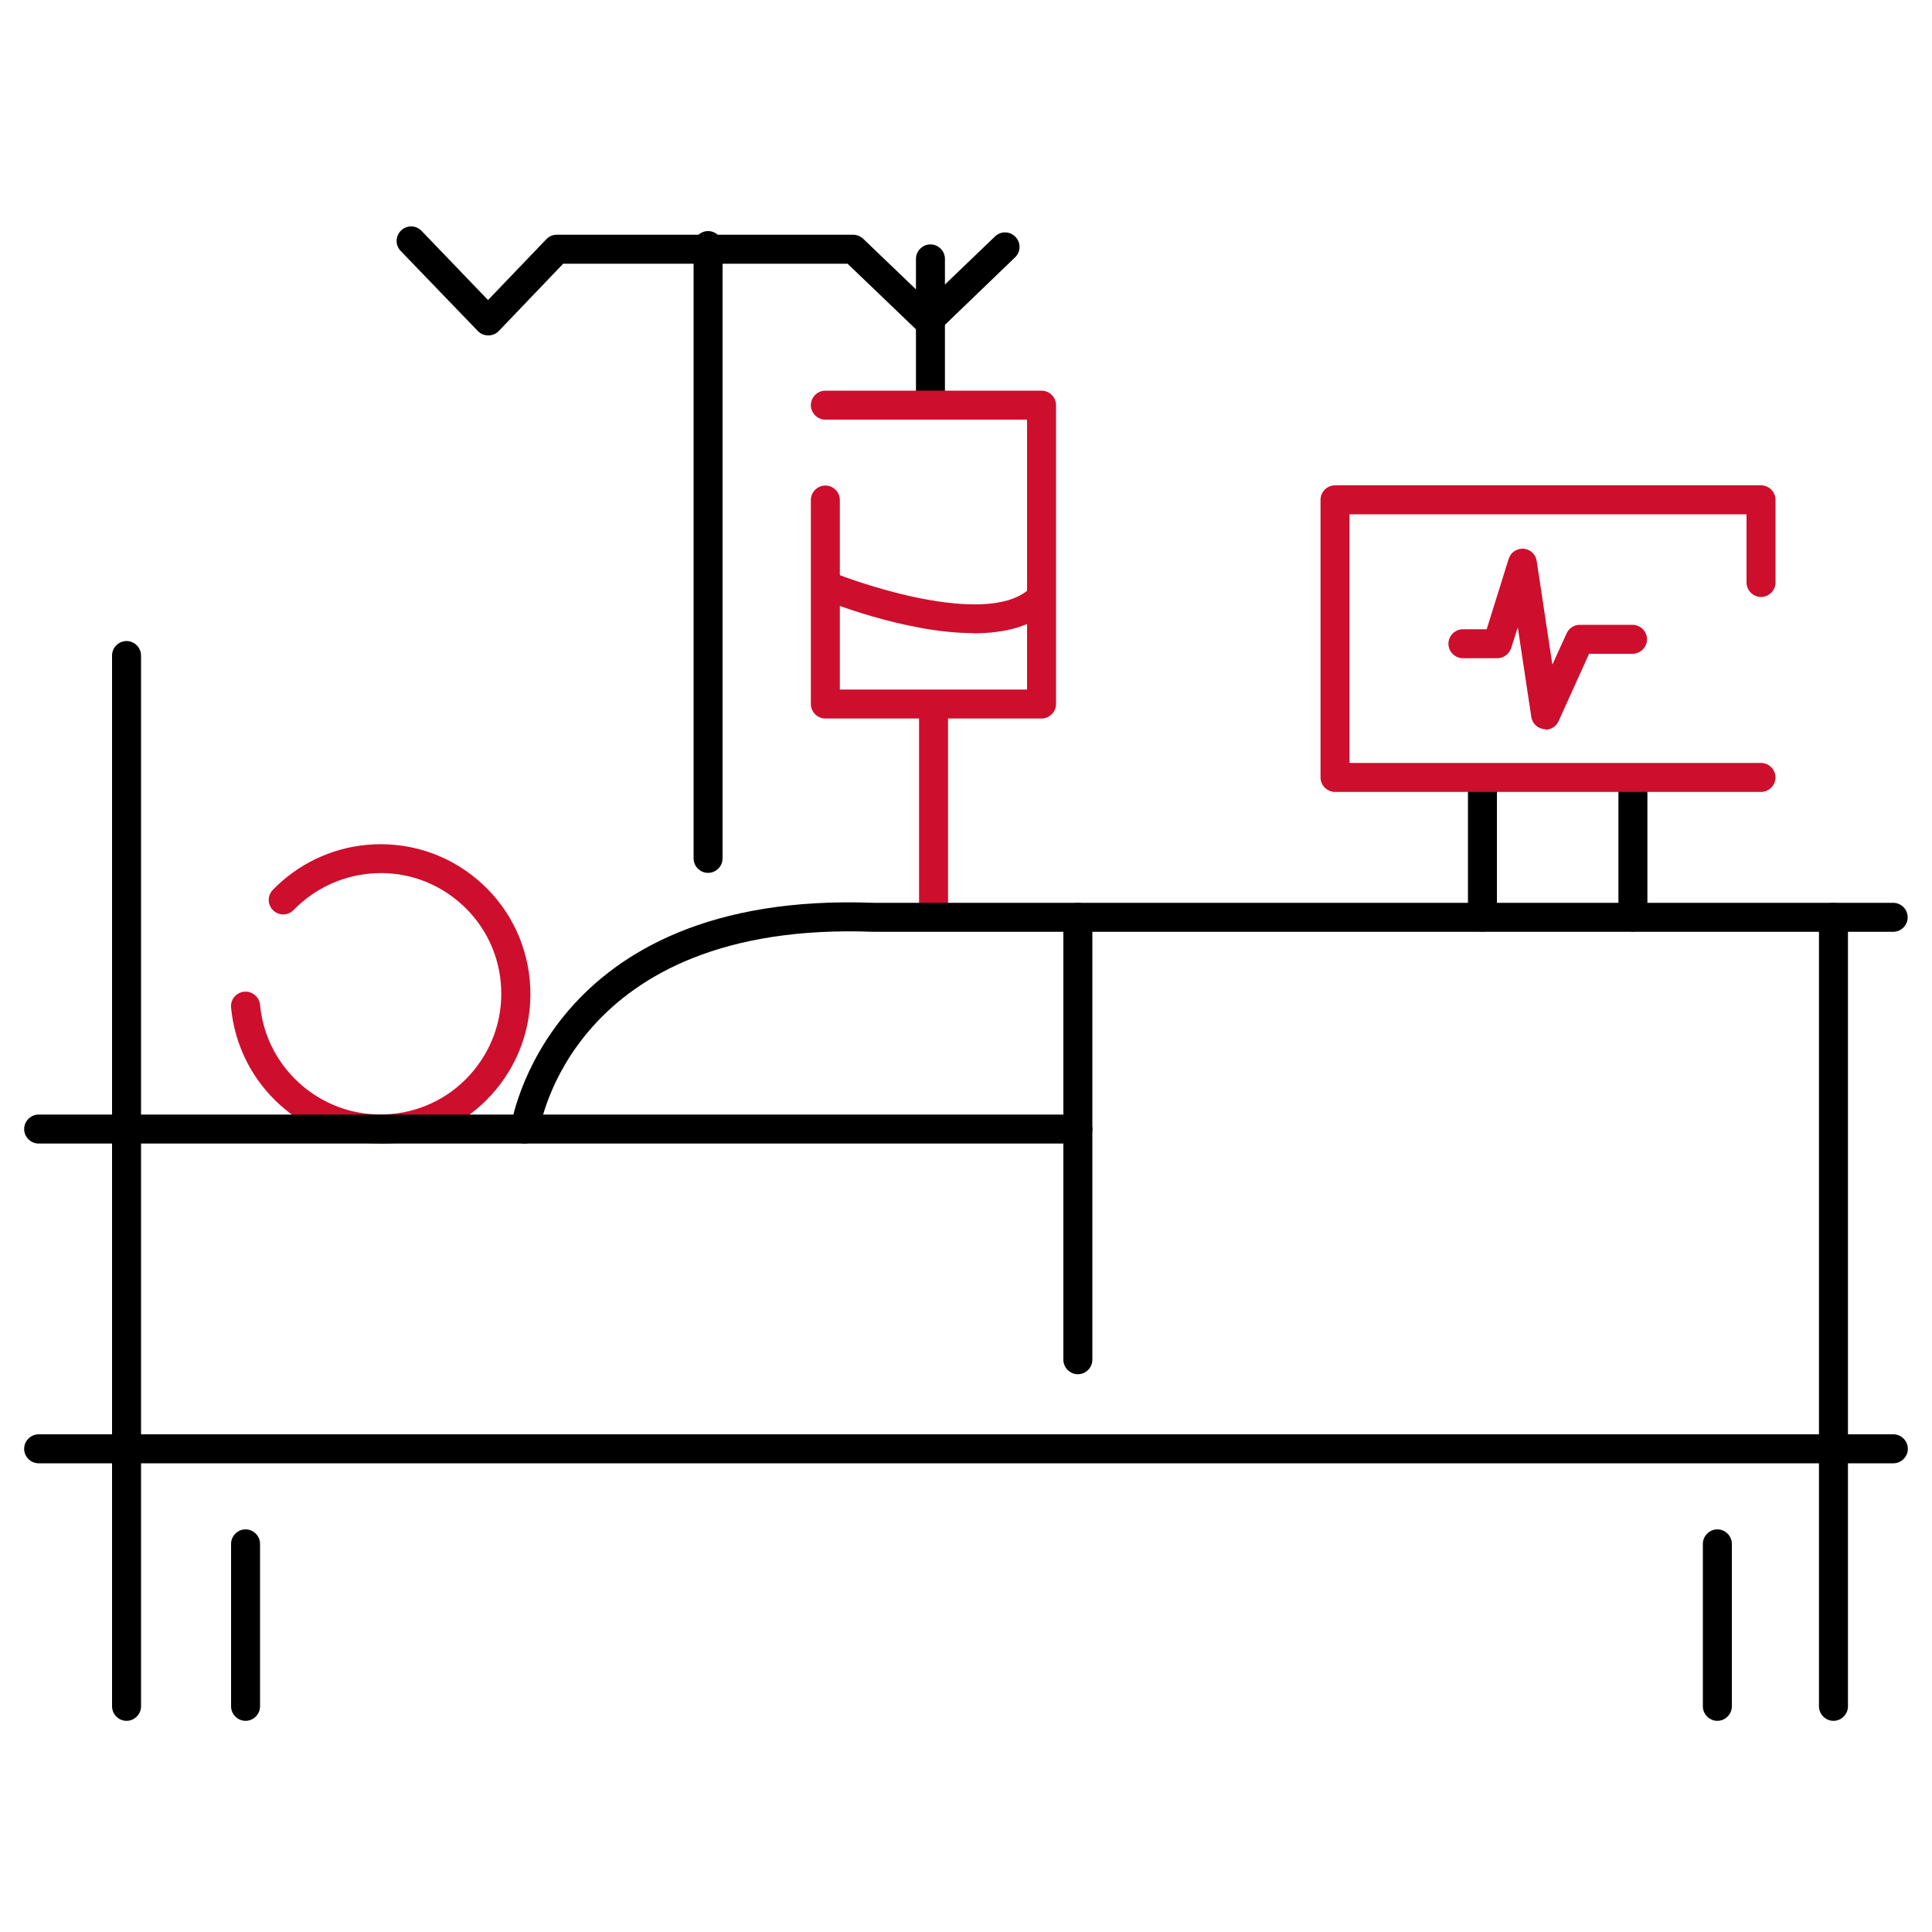 <svg width="100" height="100" viewBox="0 0 100 100" fill="none" xmlns="http://www.w3.org/2000/svg">
<g clip-path="url(#clip0_2004_3510)">
<path d="M49.07 36.44H47.57V47.45H49.07V36.44Z" fill="#CE0E2D"/>
<path d="M6.55 89.07C6.14 89.07 5.8 88.73 5.8 88.32V33.93C5.8 33.52 6.14 33.18 6.55 33.18C6.96 33.18 7.3 33.52 7.3 33.93V88.32C7.3 88.73 6.96 89.07 6.55 89.07Z" fill="black"/>
<path d="M98 75.74H2C1.59 75.74 1.25 75.4 1.25 74.99C1.25 74.58 1.59 74.24 2 74.24H98C98.41 74.24 98.75 74.58 98.75 74.99C98.75 75.4 98.41 75.74 98 75.74Z" fill="black"/>
<path d="M94.9 89.07C94.49 89.07 94.15 88.73 94.15 88.32V47.48C94.15 47.07 94.49 46.73 94.9 46.73C95.31 46.73 95.65 47.07 95.65 47.48V88.32C95.65 88.73 95.31 89.07 94.9 89.07Z" fill="black"/>
<path d="M88.89 89.07C88.48 89.07 88.14 88.73 88.14 88.32V79.91C88.14 79.5 88.48 79.16 88.89 79.16C89.3 79.16 89.64 79.5 89.64 79.91V88.32C89.64 88.73 89.3 89.07 88.89 89.07Z" fill="black"/>
<path d="M12.71 89.07C12.3 89.07 11.96 88.73 11.96 88.32V79.91C11.96 79.5 12.3 79.16 12.71 79.16C13.12 79.16 13.46 79.5 13.46 79.91V88.32C13.46 88.73 13.12 89.07 12.71 89.07Z" fill="black"/>
<path d="M55.79 71.13C55.38 71.13 55.04 70.79 55.04 70.38V47.48C55.04 47.07 55.38 46.73 55.79 46.73C56.2 46.73 56.54 47.07 56.54 47.48V70.38C56.54 70.79 56.2 71.13 55.79 71.13Z" fill="black"/>
<path d="M27.18 59.19C27.18 59.19 27.11 59.19 27.08 59.19C26.67 59.14 26.38 58.76 26.43 58.35C26.45 58.23 28.24 46.08 45.24 46.73H97.99C98.4 46.73 98.74 47.06 98.74 47.48C98.74 47.9 98.4 48.23 97.99 48.23H45.21C29.54 47.63 27.93 58.43 27.91 58.54C27.86 58.92 27.54 59.19 27.17 59.19H27.18Z" fill="black"/>
<path d="M19.68 59.19C15.72 59.19 12.34 56.17 11.96 52.15C11.92 51.74 12.22 51.37 12.64 51.33C13.05 51.29 13.42 51.6 13.46 52.01C13.78 55.44 16.84 57.98 20.27 57.66C21.93 57.51 23.44 56.71 24.5 55.43C25.57 54.14 26.07 52.52 25.92 50.86C25.77 49.2 24.97 47.69 23.69 46.63C22.4 45.56 20.78 45.06 19.12 45.22C17.63 45.36 16.24 46.03 15.2 47.1C14.91 47.4 14.44 47.41 14.14 47.12C13.84 46.83 13.83 46.36 14.12 46.06C15.41 44.73 17.13 43.9 18.98 43.73C21.04 43.54 23.06 44.16 24.65 45.48C26.24 46.8 27.23 48.67 27.42 50.73C27.61 52.79 26.99 54.81 25.67 56.4C24.35 57.99 22.48 58.98 20.42 59.17C20.18 59.19 19.94 59.2 19.7 59.2L19.68 59.19Z" fill="#CE0E2D"/>
<path d="M55.79 59.19H2C1.59 59.19 1.25 58.85 1.25 58.44C1.25 58.03 1.59 57.69 2 57.69H55.79C56.2 57.69 56.54 58.03 56.54 58.44C56.54 58.85 56.2 59.19 55.79 59.19Z" fill="black"/>
<path d="M25.27 17.36C25.07 17.36 24.87 17.28 24.73 17.13L20.74 12.99C20.45 12.69 20.46 12.22 20.76 11.93C21.06 11.64 21.53 11.65 21.82 11.95L25.26 15.53L28.28 12.38C28.42 12.23 28.62 12.15 28.82 12.15H44.16C44.35 12.15 44.54 12.23 44.68 12.36L48.03 15.57L51.5 12.24C51.8 11.95 52.27 11.96 52.56 12.26C52.85 12.56 52.84 13.03 52.54 13.32L48.56 17.15C48.27 17.43 47.81 17.43 47.52 17.15L43.87 13.65H29.15L25.82 17.13C25.68 17.28 25.48 17.36 25.28 17.36H25.27Z" fill="black"/>
<path d="M36.65 45.18C36.24 45.18 35.9 44.84 35.9 44.43V12.71C35.9 12.3 36.24 11.96 36.65 11.96C37.06 11.96 37.4 12.3 37.4 12.71V44.43C37.4 44.84 37.06 45.18 36.65 45.18Z" fill="black"/>
<path d="M50.38 32.77C46.87 32.77 42.76 31.12 42.12 30.85L42.7 29.47C44.99 30.43 51.38 32.45 53.37 30.39L54.45 31.43C53.49 32.43 52 32.78 50.38 32.78V32.77Z" fill="#CE0E2D"/>
<path d="M48.16 21.71C47.75 21.71 47.41 21.37 47.41 20.96V13.4C47.41 12.99 47.75 12.65 48.16 12.65C48.57 12.65 48.91 12.99 48.91 13.4V20.96C48.91 21.37 48.57 21.71 48.16 21.71Z" fill="black"/>
<path d="M84.519 48.22C84.109 48.22 83.769 47.88 83.769 47.47V40.99C83.769 40.58 84.109 40.24 84.519 40.24C84.93 40.24 85.269 40.58 85.269 40.99V47.47C85.269 47.88 84.93 48.22 84.519 48.22Z" fill="black"/>
<path d="M76.731 48.22C76.32 48.22 75.981 47.88 75.981 47.47V40.99C75.981 40.58 76.32 40.24 76.731 40.24C77.141 40.24 77.481 40.58 77.481 40.99V47.47C77.481 47.88 77.141 48.22 76.731 48.22Z" fill="black"/>
<path d="M53.91 37.19H42.72C42.31 37.19 41.97 36.85 41.97 36.44V25.88C41.97 25.47 42.31 25.13 42.72 25.13C43.13 25.13 43.47 25.47 43.47 25.88V35.69H53.16V21.72H42.72C42.31 21.72 41.97 21.38 41.97 20.97C41.97 20.56 42.31 20.22 42.72 20.22H53.91C54.32 20.22 54.66 20.56 54.66 20.97V36.44C54.66 36.85 54.32 37.19 53.91 37.19Z" fill="#CE0E2D"/>
<path d="M91.15 40.99H69.1C68.69 40.99 68.35 40.65 68.35 40.24V25.87C68.35 25.46 68.69 25.12 69.1 25.12H91.15C91.56 25.12 91.9 25.46 91.9 25.87V30.15C91.9 30.56 91.56 30.9 91.15 30.9C90.74 30.9 90.4 30.56 90.4 30.15V26.62H69.85V39.49H91.15C91.56 39.49 91.9 39.83 91.9 40.24C91.9 40.65 91.56 40.99 91.15 40.99Z" fill="#CE0E2D"/>
<path d="M80 37.74C80 37.74 79.93 37.74 79.9 37.74C79.57 37.69 79.31 37.44 79.26 37.11L78.56 32.47L78.22 33.54C78.12 33.85 77.83 34.07 77.5 34.07H75.72C75.31 34.07 74.97 33.73 74.97 33.32C74.97 32.91 75.31 32.57 75.72 32.57H76.95L78.09 28.92C78.19 28.59 78.51 28.38 78.86 28.4C79.21 28.43 79.49 28.69 79.54 29.04L80.35 34.4L81.09 32.78C81.21 32.51 81.48 32.34 81.77 32.34H84.5C84.91 32.34 85.25 32.68 85.25 33.09C85.25 33.5 84.91 33.84 84.5 33.84H82.25L80.67 37.33C80.55 37.6 80.28 37.77 79.99 37.77L80 37.74Z" fill="#CE0E2D"/>
</g>
<defs>
<clipPath id="clip0_2004_3510">
<rect width="100" height="100" fill="white"/>
</clipPath>
</defs>
</svg>
